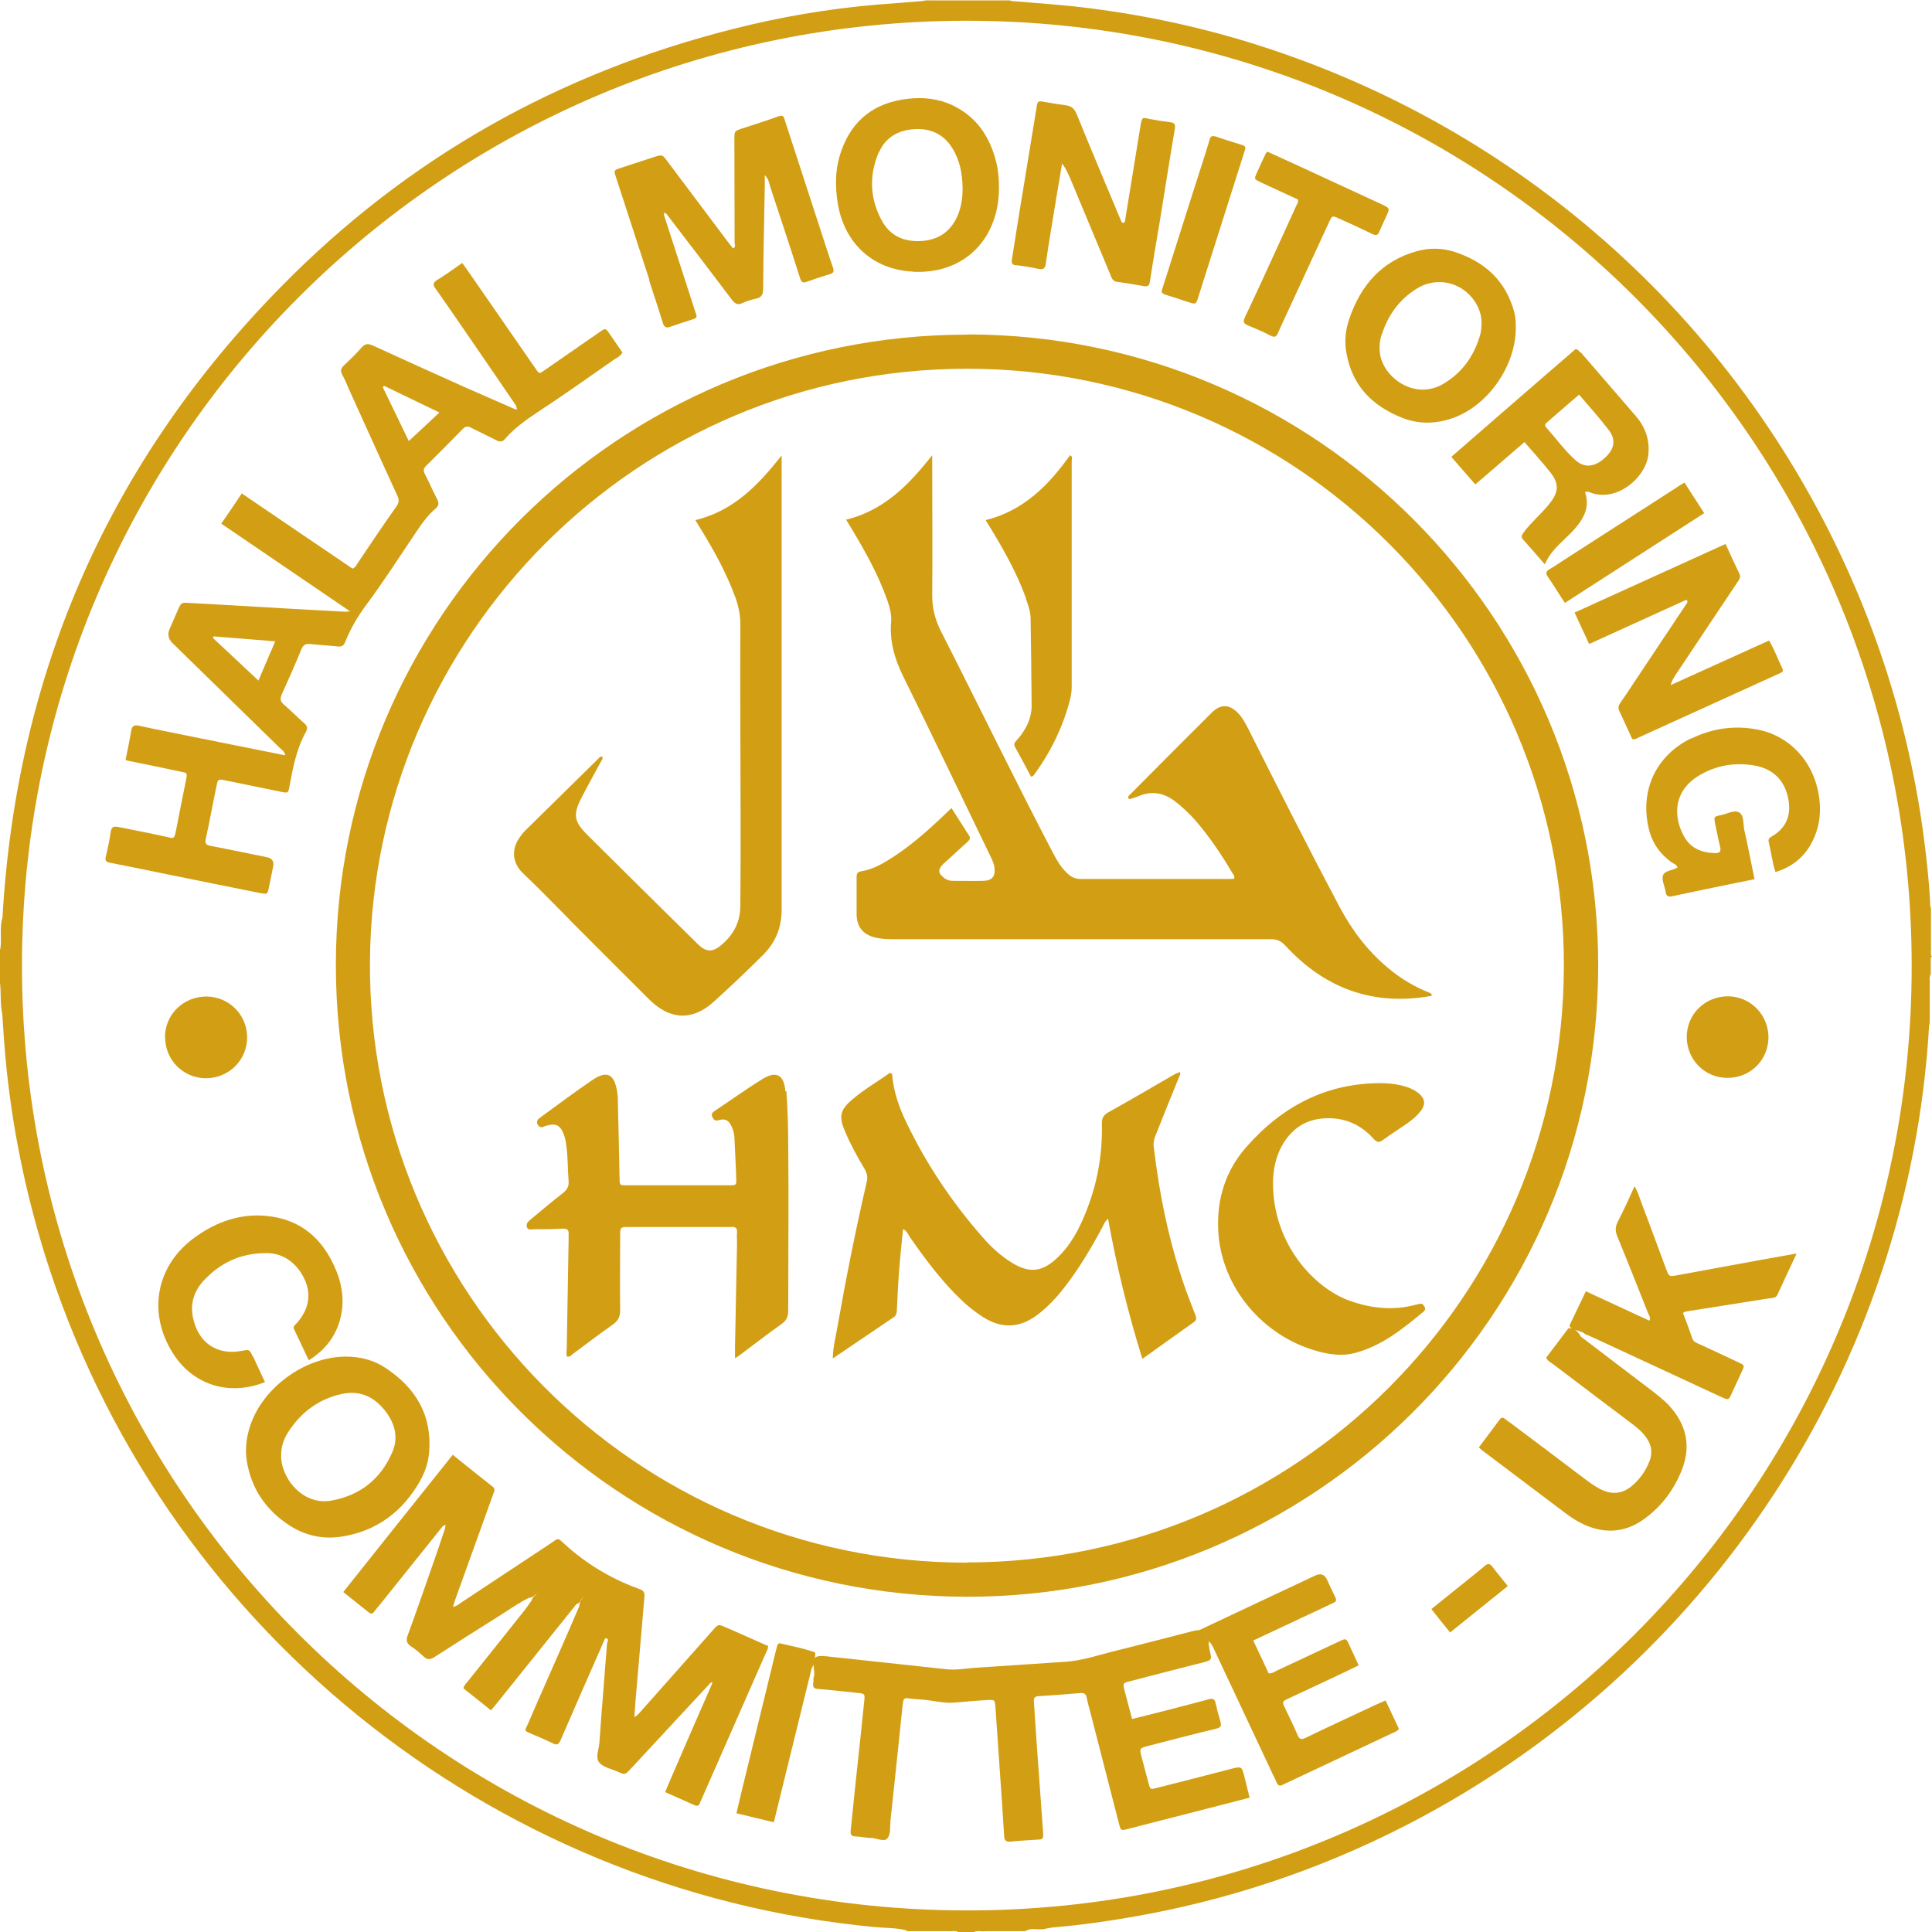 <?xml version="1.0" encoding="UTF-8"?> <svg xmlns="http://www.w3.org/2000/svg" id="Layer_1" width="33.18mm" height="33.18mm" viewBox="0 0 94.05 94.05"><defs><style>.cls-1{fill:#d29e14;}</style></defs><path class="cls-1" d="m72.27,76.24c-.53.44-1.07.86-1.61,1.3-.32.26-.64.51-.98.79.31.39.6.76.91,1.14.95-.76,1.87-1.51,2.81-2.26-.26-.33-.51-.62-.74-.93-.13-.18-.23-.18-.4-.04Z"></path><path class="cls-1" d="m94.05,46.59c-.1-.16-.03-.33-.05-.49,0-.17,0-.34,0-.51,0-.12,0-.25,0-.37,0-.12,0-.25,0-.37,0-.12,0-.25,0-.37,0-.12.02-.25-.03-.36-.06-1.25-.2-2.5-.37-3.74-.53-3.77-1.51-7.42-2.94-10.95-5.27-13-15.96-22.92-29.32-27.2-2.68-.86-5.42-1.46-8.22-1.82-1.29-.17-2.59-.25-3.88-.36-.12-.06-.25-.02-.38-.03-.13,0-.26,0-.39,0-.22,0-.43,0-.65,0-.61,0-1.23,0-1.84,0-.19,0-.38,0-.57,0-.16.01-.32-.03-.48.03-.76.06-1.52.12-2.29.18-2.35.2-4.67.6-6.95,1.18-8.49,2.14-15.85,6.28-21.98,12.52C5.33,22.44.81,32.71.12,44.66c-.15.5-.03,1.01-.1,1.51-.02.05-.03.1-.03.16,0,.48,0,.95,0,1.43,0,.05,0,.11.02.16.04.48,0,.96.1,1.44.03.44.06.89.09,1.33.26,3.52.93,6.97,1.97,10.34,5.59,18.02,21.63,31.02,40.42,32.78.5.05,1.01.03,1.5.15.11.1.24.03.36.05.15,0,.3,0,.45,0,.1,0,.2,0,.29,0,.12,0,.24,0,.36,0,.1,0,.19,0,.29,0,.12,0,.23,0,.35,0,.16.02.32-.05.47.05h.73c.18-.1.38-.02.57-.05.17,0,.35,0,.52,0,.12,0,.25,0,.37,0,.12,0,.25,0,.37,0,.12,0,.25,0,.37,0,.14-.02.3.05.43-.06h0c.3-.1.62.03.92-.07.17-.03.33-.06.5-.07,1.19-.1,2.37-.27,3.54-.47,4.7-.8,9.18-2.29,13.42-4.46,14.76-7.56,24.56-22.41,25.51-38.97.05-.12.02-.24.03-.36,0-.12,0-.24,0-.36,0-.07,0-.14,0-.22,0-.1,0-.19,0-.29,0-.14,0-.29,0-.43,0-.12,0-.24,0-.35.02-.16-.05-.32.05-.47v-.83Zm-47,46.41c-25.49-.02-46.02-20.63-45.98-46.05C1.1,21.57,21.65,1,47.08,1.01c25.44.02,45.99,20.6,45.98,46.01.03,25.15-20.35,46-46.01,45.98Z"></path><path class="cls-1" d="m37.35,80.11c-.67-.3-1.36-.6-2.04-.9-.34-.15-.34-.15-.6.14-1.16,1.3-2.31,2.61-3.47,3.91-.1.11-.18.23-.36.33.02-.32.04-.57.06-.83.14-1.63.28-3.26.42-4.89.03-.39.03-.42-.35-.56-1.3-.48-2.47-1.19-3.5-2.12-.4-.36-.28-.34-.76-.02-1.43.94-2.85,1.89-4.28,2.83-.12.08-.23.19-.42.22.04-.12.07-.22.1-.32.27-.76.55-1.52.82-2.28.35-.96.69-1.92,1.04-2.89.04-.12.13-.24-.03-.36-.65-.51-1.28-1.02-1.94-1.55-1.79,2.24-3.55,4.44-5.33,6.68.43.34.83.66,1.24.99.11.09.19.07.27-.04.08-.11.17-.22.26-.32,1.02-1.28,2.05-2.55,3.07-3.83.04-.02.08-.04.11-.07,0,0,.04,0,.04,0,0,0-.02.04-.02.03,0,.05,0,.11-.02.16-.12.35-.23.69-.35,1.04-.48,1.38-.96,2.77-1.46,4.14-.09.24-.07.39.15.54.22.14.42.31.61.49.19.18.33.17.55.03,1.04-.67,2.08-1.33,3.13-1.99.48-.3.94-.63,1.44-.88.09-.01.18-.04.26-.1.04-.02.08-.05.1-.09,0,0,.04,0,.04,0,0,0-.03.02-.03.02-.03.04-.07.06-.1.09-.07.05-.09.13-.12.2-.1.14-.19.27-.29.41-.92,1.16-1.84,2.31-2.77,3.47-.09.12-.22.22-.26.4.44.35.89.7,1.34,1.07.15-.18.27-.32.38-.46,1.26-1.57,2.52-3.14,3.78-4.71.12-.03.17-.12.23-.22.03-.04.05-.07.07-.12,0,0,.03-.02.03-.02,0,0-.02.03-.02.03-.03.06-.06.11-.1.16-.08.11-.04.25-.11.36-.29.67-.57,1.34-.87,2.01-.52,1.19-1.05,2.37-1.56,3.56-.19.45-.28.37.25.6.31.13.62.26.92.41.22.12.31.05.4-.17.71-1.65,1.44-3.3,2.16-4.94.23.02.1.17.09.27-.12,1.6-.26,3.2-.37,4.8-.02.33-.21.73-.01.98.19.23.58.31.89.44.37.17.37.16.65-.14,1.29-1.39,2.58-2.78,3.87-4.17.03-.01.07-.08.1,0-.66,1.51-1.32,3.02-1.97,4.53-.11.25-.21.5-.33.78.5.22.97.43,1.44.64.12.05.2.03.25-.1.02-.07.06-.14.09-.21,1.03-2.35,2.07-4.7,3.1-7.05.05-.12.14-.24.13-.41Z"></path><path class="cls-1" d="m31.6,13.65c.22.68.45,1.36.66,2.05.07.24.18.28.39.2.36-.13.72-.24,1.09-.36.14-.04.21-.11.14-.27-.04-.1-.07-.2-.1-.3-.48-1.48-.96-2.96-1.44-4.45-.02-.04-.01-.09-.01-.14,0,0-.02-.03-.02-.03,0,0,.04,0,.04,0,.03.03.07.05.1.07,1.06,1.38,2.12,2.77,3.17,4.16.15.2.28.29.53.17.21-.1.43-.16.65-.21.27-.06.35-.2.35-.48.01-1.68.05-3.36.08-5.05,0-.14,0-.28,0-.48.2.19.21.39.26.55.49,1.48.98,2.96,1.45,4.44.07.21.13.28.35.19.36-.13.72-.25,1.09-.36.2-.05.23-.13.17-.32-.23-.66-.44-1.33-.66-2-.55-1.7-1.11-3.4-1.66-5.1-.1-.3-.07-.36-.44-.23-.55.2-1.1.37-1.65.55-.39.13-.39.13-.39.52,0,1.68.01,3.37.01,5.05,0,.09.08.21-.08.27-.09-.12-.19-.24-.28-.36-.97-1.3-1.95-2.59-2.92-3.89-.24-.32-.24-.32-.63-.2-.55.18-1.1.36-1.65.54-.32.11-.33.11-.22.43.54,1.67,1.09,3.34,1.63,5.01Z"></path><path class="cls-1" d="m81.65,62.08c-.4.07-.4.07-.55-.32-.4-1.07-.79-2.15-1.2-3.22-.09-.25-.16-.51-.33-.79-.28.61-.53,1.18-.82,1.73-.13.26-.12.47-.01.73.51,1.24,1,2.49,1.5,3.74.04.1.14.2.05.34-1.03-.48-2.05-.95-3.09-1.43-.27.56-.53,1.1-.78,1.63-.04.11.04.14.11.18,0,0,.01,0,.02,0-.06-.01-.13-.02-.21,0-.36.48-.71.95-1.07,1.42.07.17.22.23.34.32,1.25.95,2.51,1.9,3.77,2.85.28.21.56.43.76.72.26.36.32.75.15,1.17-.19.48-.48.88-.88,1.21-.42.34-.88.4-1.38.19-.28-.12-.53-.3-.78-.48-1.24-.94-2.49-1.88-3.73-2.81-.09-.06-.18-.12-.26-.19-.11-.09-.18-.07-.26.04-.33.45-.67.89-1.01,1.35.08.07.13.11.17.15,1.37,1.03,2.73,2.06,4.1,3.09.27.2.56.38.86.52,1.05.47,2.05.38,2.98-.32.79-.59,1.36-1.35,1.74-2.26.5-1.2.28-2.27-.59-3.22-.27-.29-.59-.53-.9-.77-1.13-.86-2.26-1.72-3.39-2.58-.08-.14-.17-.26-.29-.33,0,0,.02,0,.03.01.04.01.08.02.11.03.04,0,.08.02.11.03.03.02.06.03.1.04.02.01.04.02.06.03.03.02.06.05.09.07.13.05.25.1.38.16,2.08.96,4.15,1.93,6.23,2.89.37.17.37.17.54-.21.16-.35.32-.69.48-1.04.13-.28.13-.29-.17-.43-.63-.3-1.27-.59-1.91-.89-.14-.06-.28-.1-.34-.28-.14-.42-.3-.83-.45-1.23.08-.08.16-.07.23-.09,1.33-.21,2.66-.42,3.98-.63.15-.02.31,0,.39-.18.3-.65.6-1.3.93-2-.6.11-1.14.2-1.68.3-1.38.25-2.76.51-4.14.76Z"></path><path class="cls-1" d="m77.36,31.35c1.58-.72,3.12-1.42,4.66-2.12.11-.05.13,0,.12.1-.87,1.31-1.75,2.62-2.62,3.93-.21.32-.42.64-.64.95-.08.12-.13.23-.06.38.22.47.43.94.64,1.39.13.03.21-.03.29-.07,2.25-1.02,4.5-2.05,6.75-3.07.07-.03.14-.06.21-.1.09-.04.1-.11.06-.19-.22-.45-.39-.93-.65-1.37-1.61.73-3.2,1.45-4.79,2.17.04-.18.12-.31.2-.44.63-.94,1.25-1.88,1.88-2.82.39-.58.78-1.17,1.17-1.75.08-.12.18-.24.09-.42-.23-.47-.44-.94-.67-1.44-2.46,1.12-4.89,2.22-7.35,3.34.25.54.47,1.02.7,1.51Z"></path><path class="cls-1" d="m66.99,82.98c-1.15.54-2.3,1.07-3.44,1.62-.2.1-.29.07-.38-.13-.19-.45-.41-.89-.62-1.33-.14-.3-.14-.31.18-.46.68-.32,1.36-.63,2.03-.95.45-.21.91-.43,1.38-.66-.16-.36-.32-.69-.47-1.02-.14-.3-.15-.3-.47-.15-1.01.47-2.02.95-3.03,1.42-.12.06-.23.15-.41.14-.24-.52-.49-1.05-.75-1.6,1.23-.58,2.4-1.13,3.58-1.68.11-.05.22-.11.33-.16.13-.05.14-.14.09-.25-.14-.29-.28-.58-.41-.87q-.18-.39-.58-.2c-1.88.88-3.75,1.77-5.63,2.65h0c-.11.01-.21.02-.32.05-1.21.31-2.42.63-3.64.93-.87.21-1.73.52-2.63.57-1.45.09-2.9.2-4.35.29-.46.03-.91.12-1.37.07-1.95-.21-3.89-.42-5.83-.63-.32-.03-.49-.02-.58.08,0-.05.01-.1.02-.15,0-.04,0-.12-.03-.13-.55-.19-1.12-.3-1.68-.43-.09-.02-.13.05-.15.13-.02.09-.05.18-.07.27-.48,1.97-.96,3.94-1.44,5.91-.16.64-.31,1.29-.47,1.96.63.15,1.21.29,1.82.44.22-.9.43-1.76.64-2.61.4-1.63.8-3.26,1.2-4.88.04-.06.07-.13.09-.2,0,.06.01.14.02.22.02.15.04.3-.02.45,0,.05,0,.09,0,.14-.06.4.04.37.36.4.59.05,1.19.12,1.78.18.36.04.37.04.33.41-.13,1.32-.28,2.65-.42,3.97-.08.78-.16,1.55-.24,2.33-.02.2.04.27.24.28.24,0,.49.07.73.07.29,0,.66.22.82.02.17-.2.12-.58.15-.88.2-1.84.39-3.68.58-5.52,0-.09.03-.18.04-.27.01-.11.07-.16.18-.15.21.02.43.05.64.06.58.03,1.15.21,1.73.15.5-.05,1-.09,1.51-.12.4-.02.4-.02.43.37.08,1.07.14,2.14.22,3.2.07,1.01.14,2.01.2,3.02.01.23.07.33.33.3.46-.05.91-.07,1.37-.1.16,0,.22-.08.2-.23,0-.08,0-.15-.01-.23-.11-1.53-.22-3.05-.33-4.58-.04-.56-.07-1.13-.11-1.69-.01-.18.05-.24.23-.25.67-.04,1.34-.09,2.01-.15.18-.02.29.02.33.22.05.25.12.5.19.76.46,1.79.92,3.58,1.38,5.37.09.35.09.35.45.26,1.29-.33,2.57-.66,3.86-.99.68-.17,1.35-.35,2.05-.53-.09-.36-.17-.69-.25-1.01-.13-.53-.14-.52-.69-.38-1.2.31-2.4.62-3.59.92-.3.08-.31.07-.39-.24-.11-.41-.22-.83-.33-1.24-.12-.46-.12-.46.36-.58,1.07-.27,2.13-.56,3.2-.81.31-.08.34-.12.25-.44-.08-.26-.15-.53-.21-.8-.04-.21-.12-.27-.34-.21-.72.2-1.45.38-2.17.57-.51.13-1.02.26-1.56.39-.13-.48-.24-.92-.36-1.36-.1-.38-.1-.39.27-.48,1.15-.3,2.31-.6,3.46-.89.52-.13.53-.13.4-.64-.01-.06-.02-.12-.02-.18-.05-.09.01-.19-.02-.28.03.06.06.13.12.17.03.05.06.1.09.16.98,2.09,1.96,4.17,2.94,6.26.05.1.1.19.14.29.06.18.16.25.34.14.05-.03.11-.05.17-.08,1.71-.81,3.43-1.61,5.14-2.42.11-.05.23-.08.32-.21-.21-.44-.42-.9-.65-1.38-.17.08-.33.14-.48.21Zm-8.26-3.42s0-.01,0-.02c.03.02.03.05.03.07,0-.01-.01-.02-.02-.04,0,0,0,0,0-.01Z"></path><path class="cls-1" d="m49.47,12.91c.36.04.73.1,1.09.18.24.05.32-.03.35-.27.17-1.16.37-2.32.56-3.48.08-.46.16-.92.23-1.38.19.24.29.48.4.73.65,1.55,1.29,3.1,1.94,4.65.07.16.1.35.34.38.44.06.88.13,1.31.21.19.03.26-.03.29-.23.15-1,.32-1.99.49-2.99.24-1.48.47-2.96.72-4.43.04-.23-.02-.31-.23-.33-.32-.04-.64-.09-.95-.15-.4-.07-.41-.17-.5.38-.25,1.54-.5,3.08-.75,4.61-.06.08-.11.08-.17,0-.73-1.75-1.47-3.49-2.18-5.24-.12-.29-.28-.4-.56-.43-.32-.04-.63-.09-.95-.15-.39-.07-.39-.07-.45.33-.3,1.81-.59,3.62-.89,5.43-.1.63-.2,1.27-.3,1.9-.03.19.02.27.23.29Z"></path><path class="cls-1" d="m82.33,35.94c-1.71.83-2.51,2.53-2.07,4.39.16.69.53,1.22,1.1,1.64.11.08.26.1.3.26-.23.15-.6.14-.7.37-.09.23.08.53.12.8.03.23.12.27.33.23.77-.17,1.55-.33,2.33-.49.55-.11,1.1-.23,1.67-.34-.17-.83-.32-1.62-.5-2.41-.06-.29,0-.7-.25-.84-.24-.14-.58.07-.88.13-.35.07-.36.08-.28.45.08.37.15.75.24,1.12.05.21-.04.28-.23.28-.63-.01-1.18-.21-1.51-.78-.52-.89-.62-2.21.73-3.01.83-.49,1.75-.64,2.7-.47.87.16,1.42.69,1.61,1.55.18.81-.05,1.48-.81,1.91-.1.06-.16.12-.13.25.12.49.17.99.33,1.47.84-.25,1.47-.78,1.83-1.56.34-.71.41-1.46.27-2.24-.28-1.62-1.44-2.85-3-3.14-1.12-.21-2.19-.05-3.21.45Z"></path><path class="cls-1" d="m12.3,66.02c-.16-.33-.16-.33-.53-.26-1.2.23-2.11-.39-2.37-1.59-.15-.68.03-1.28.48-1.79.82-.91,1.85-1.38,3.08-1.38.7,0,1.26.33,1.66.91.59.87.51,1.77-.21,2.54-.08.08-.16.14-.09.27.24.49.47.99.71,1.5.72-.45,1.21-1.03,1.47-1.8.28-.85.21-1.69-.11-2.51-.62-1.56-1.71-2.56-3.43-2.72-1.27-.12-2.42.29-3.44,1.02-1.92,1.36-2.36,3.68-1.1,5.67.97,1.54,2.74,2.1,4.48,1.4-.21-.44-.4-.86-.59-1.27Z"></path><path class="cls-1" d="m61.34,8.86c.62.29,1.24.57,1.84.85.04.13-.03.21-.07.29-.26.57-.52,1.14-.78,1.71-.57,1.25-1.14,2.5-1.73,3.74-.09.2-.08.29.13.38.38.16.76.32,1.12.51.21.11.3.04.37-.15.04-.1.09-.19.13-.29.79-1.7,1.57-3.41,2.36-5.11.14-.29.14-.3.43-.17.56.25,1.11.5,1.66.77.17.08.27.08.35-.12.1-.25.23-.5.34-.75.17-.38.17-.38-.2-.56-1.37-.63-2.74-1.27-4.11-1.9-.5-.23-.99-.45-1.49-.68-.04.06-.08.09-.09.13-.14.3-.29.61-.42.91-.13.29-.13.3.15.43Z"></path><path class="cls-1" d="m75.46,27.69c-.17.1-.25.18-.11.39.28.4.53.82.83,1.27,2.28-1.47,4.52-2.91,6.78-4.37-.33-.51-.64-1-.96-1.49-.15.09-.27.16-.38.24-1.82,1.17-3.65,2.35-5.47,3.52-.23.15-.46.31-.69.44Z"></path><path class="cls-1" d="m56.86,14.39c.34.09.67.22,1,.32.35.11.36.11.47-.24.74-2.34,1.49-4.69,2.23-7.03.02-.07.05-.14.06-.19.02-.16-.1-.17-.18-.2-.36-.12-.73-.22-1.09-.35-.43-.16-.42-.06-.51.25-.24.79-.5,1.57-.75,2.36-.49,1.54-.98,3.09-1.47,4.63-.09.27-.15.34.23.44Z"></path><path class="cls-1" d="m8.04,50.5c0,1.1.88,1.98,1.97,1.99,1.12,0,2.02-.87,2.02-1.99,0-1.1-.88-1.98-1.98-1.99-1.12,0-2.02.87-2.02,1.99Z"></path><path class="cls-1" d="m86.09,50.51c0-1.1-.86-1.99-1.95-2.01-1.13-.01-2.02.86-2.03,1.97,0,1.1.86,1.99,1.95,2,1.13.02,2.02-.85,2.03-1.97Z"></path><path class="cls-1" d="m47.11,16.29c-16.99-.01-30.76,13.72-30.76,30.69,0,16.99,13.72,30.72,30.71,30.75,16.81.03,30.73-13.61,30.74-30.72,0-16.96-13.73-30.71-30.69-30.73Zm-.03,59.78c-16.21.01-29.19-13.25-29.07-29.29.12-15.77,12.96-28.83,29.07-28.83,16.04,0,29.08,13.05,29.05,29.08-.03,16.04-13.02,29.02-29.06,29.03Z"></path><path class="cls-1" d="m12.65,43.47c.37.07.37.07.44-.27.07-.34.14-.69.21-1.03q.07-.36-.3-.44c-.91-.18-1.83-.38-2.74-.55-.25-.05-.29-.13-.24-.36.19-.85.34-1.71.52-2.56.07-.34.08-.34.43-.27.91.19,1.83.37,2.74.56.31.06.32.06.38-.26.17-.92.34-1.83.8-2.66.1-.18.07-.3-.09-.43-.33-.29-.64-.61-.98-.9-.19-.16-.19-.3-.1-.51.33-.72.65-1.45.95-2.18.08-.2.19-.28.41-.26.46.05.91.07,1.37.12.18.02.28-.04.35-.21.26-.65.6-1.24,1.02-1.8.81-1.09,1.55-2.24,2.31-3.37.32-.47.62-.95,1.06-1.32.17-.14.19-.27.09-.47-.21-.4-.39-.83-.6-1.23-.09-.17-.06-.27.07-.4.6-.59,1.19-1.19,1.78-1.79.13-.14.24-.14.4-.06.41.21.82.4,1.23.61.17.09.3.09.43-.07.45-.52,1-.91,1.57-1.29,1.27-.83,2.5-1.71,3.74-2.57.14-.09.3-.16.4-.34-.21-.3-.42-.62-.64-.93-.18-.26-.19-.26-.45-.08-.88.61-1.76,1.22-2.64,1.83-.35.24-.3.25-.55-.11-1.08-1.56-2.16-3.12-3.24-4.68-.09-.12-.18-.25-.28-.39-.41.29-.81.58-1.22.83-.22.14-.21.24-.07.43.65.92,1.29,1.86,1.93,2.79.67.97,1.33,1.94,1.99,2.91,0,.04.01.09.04.13,0,0,.01.04.01.04,0,0-.04-.01-.04-.01-.05,0-.1,0-.14-.03-.8-.35-1.59-.7-2.39-1.05-1.49-.67-2.98-1.34-4.46-2.02-.24-.11-.38-.09-.55.1-.26.3-.55.58-.84.85-.15.14-.21.27-.1.47.12.21.21.44.31.67.79,1.74,1.57,3.48,2.37,5.21.1.22.09.36-.06.56-.63.88-1.23,1.79-1.84,2.69-.08.11-.12.25-.28.31-1.79-1.21-3.58-2.43-5.39-3.66-.34.51-.66.98-1,1.47,2.09,1.42,4.14,2.82,6.27,4.27-.16.01-.2.02-.24.02-1.88-.1-3.76-.21-5.64-.32-.66-.04-1.31-.07-1.97-.11-.37-.02-.37-.01-.53.34-.13.31-.27.62-.4.92q-.17.39.13.69c1.74,1.7,3.48,3.4,5.22,5.1.1.1.25.17.27.37-1.45-.29-2.89-.58-4.33-.87-.93-.19-1.86-.37-2.78-.57-.22-.05-.34-.01-.38.23-.08.48-.18.95-.28,1.44.09.02.14.04.2.05.84.17,1.68.34,2.51.52.3.06.3.07.24.38-.17.84-.34,1.68-.5,2.52-.08.38-.12.35-.41.28-.79-.18-1.59-.33-2.38-.49-.21-.04-.34-.03-.38.23-.06.41-.14.81-.24,1.21-.05.21.02.26.21.3.97.19,1.95.39,2.92.59,1.45.29,2.9.59,4.36.88Zm5.99-24.62s.04-.04.05-.07c.89.43,1.78.86,2.7,1.3-.5.47-.98.92-1.49,1.39-.4-.84-.84-1.73-1.27-2.63Zm-6.07,14.27c-.76-.71-1.48-1.39-2.2-2.06,0-.03.02-.06.03-.08.98.08,1.95.15,3,.24-.28.64-.53,1.23-.82,1.91Z"></path><path class="cls-1" d="m20.47,72.05c.23-.41.38-.87.42-1.35.15-1.82-.66-3.15-2.14-4.12-.57-.38-1.23-.54-1.92-.54-2,0-4.1,1.54-4.68,3.46-.16.52-.22,1.05-.14,1.59.21,1.36.92,2.41,2.07,3.16.75.49,1.6.69,2.5.56,1.76-.26,3.03-1.23,3.89-2.75Zm-1.38-1.34c-.56,1.29-1.56,2.09-2.96,2.34-1.46.26-2.52-1.21-2.44-2.28,0-.35.12-.71.33-1.04.62-.97,1.48-1.62,2.61-1.87.81-.18,1.48.08,2.01.69.55.63.8,1.37.45,2.16Z"></path><path class="cls-1" d="m76.92,17.15c-.06-.06-.1-.15-.23-.15-2,1.73-4.01,3.47-6.04,5.24.39.45.77.89,1.17,1.34.81-.69,1.59-1.37,2.39-2.06.44.51.86.97,1.25,1.46.43.53.43.95,0,1.5-.21.28-.47.52-.71.78-.21.22-.43.44-.6.69-.07.11-.12.2,0,.32.35.39.68.78,1.05,1.2.23-.53.61-.89.99-1.25.19-.18.37-.36.54-.56.41-.49.66-1.03.43-1.7.11-.05.16-.02.22,0,1.27.53,2.73-.68,2.86-1.82.08-.73-.15-1.36-.62-1.9-.89-1.03-1.78-2.06-2.67-3.09Zm1.18,5.16c-.49.44-.99.48-1.43.07-.52-.47-.93-1.05-1.4-1.57-.1-.11-.04-.19.05-.26.51-.44,1.01-.88,1.55-1.34.5.59,1,1.14,1.45,1.73.37.49.26.95-.22,1.37Z"></path><path class="cls-1" d="m65.68,15.54c-.19.54-.24,1.11-.13,1.67.28,1.58,1.27,2.56,2.71,3.13.84.33,1.7.3,2.55-.02,1.65-.63,2.96-2.5,2.98-4.32,0-.24,0-.53-.08-.82-.42-1.54-1.46-2.46-2.94-2.93-.58-.18-1.18-.19-1.77-.03-1.73.47-2.76,1.66-3.32,3.31Zm1.6.71c.3-.93.86-1.69,1.69-2.2,1.05-.65,2.36-.27,2.94.82.15.29.22.6.21.89,0,.25-.03.46-.1.66-.31.97-.87,1.74-1.75,2.26-1.43.85-2.99-.35-3.1-1.53-.03-.31,0-.61.1-.9Z"></path><path class="cls-1" d="m44.43,13.23c2.02.1,3.52-.98,4.03-2.78.12-.43.17-.87.17-1.31,0-.41-.03-.83-.13-1.23-.3-1.23-.94-2.21-2.12-2.78-.69-.33-1.44-.41-2.19-.32-1.59.18-2.69,1-3.23,2.52-.31.86-.32,1.73-.17,2.62.33,1.9,1.71,3.18,3.64,3.27Zm-1.65-5.8c.31-.72.91-1.08,1.69-1.14.82-.06,1.47.23,1.9.94.36.59.48,1.24.49,1.93,0,.5-.07.97-.28,1.42-.34.71-.9,1.09-1.69,1.15-.83.06-1.52-.21-1.94-.95-.6-1.07-.66-2.21-.18-3.35Z"></path><path class="cls-1" d="m69.62,48.34c-.75-.29-1.43-.7-2.04-1.21-1-.83-1.77-1.85-2.38-3-1.52-2.87-2.99-5.78-4.45-8.68-.12-.23-.24-.46-.41-.66-.45-.51-.9-.56-1.37-.08-1.36,1.35-2.7,2.7-4.05,4.06-.01.09.02.14.12.12.14-.05.29-.09.43-.15.63-.25,1.19-.14,1.72.26.38.29.72.62,1.03.97.67.78,1.24,1.63,1.76,2.51.05.09.15.16.09.3-.05,0-.11.01-.17.01-2.43,0-4.86,0-7.3,0-.29,0-.5-.13-.68-.31-.28-.27-.47-.6-.65-.94-1.88-3.59-3.64-7.23-5.48-10.84-.27-.54-.41-1.1-.41-1.72.02-2.13,0-4.25,0-6.38v-.44c-1.13,1.44-2.34,2.68-4.19,3.14.12.19.21.35.31.51.65,1.09,1.27,2.2,1.69,3.4.12.35.22.7.19,1.07-.08.96.18,1.83.61,2.69,1.41,2.86,2.79,5.74,4.18,8.62.1.21.21.41.24.64.05.44-.11.64-.55.65-.49.01-.98,0-1.47,0-.2,0-.36-.07-.5-.2-.21-.18-.22-.34-.04-.55.06-.07.13-.13.2-.19.35-.32.7-.64,1.05-.96.1-.09.16-.17.07-.31-.28-.43-.55-.87-.85-1.33-.14.13-.25.23-.36.34-.83.79-1.69,1.55-2.67,2.16-.42.26-.85.49-1.34.57-.2.03-.25.1-.25.29,0,.6,0,1.19,0,1.79,0,.64.32,1.02.95,1.16.27.06.54.07.82.07,6.13,0,12.27,0,18.4,0,.3,0,.49.09.7.31,1.92,2.09,4.28,2.96,7.11,2.45.05-.1-.04-.12-.09-.16Z"></path><path class="cls-1" d="m27.75,44.8c1.29,1.29,2.57,2.58,3.86,3.86,1.01,1,2.1,1.04,3.13.11.83-.75,1.64-1.52,2.43-2.31.6-.61.88-1.32.88-2.19,0-7.22,0-14.44,0-21.66v-.44c-1.13,1.44-2.34,2.7-4.2,3.15.11.18.2.33.3.49.63,1.03,1.21,2.09,1.63,3.22.17.46.27.93.26,1.43-.01,1.48,0,2.97,0,4.45,0,3.06.03,6.12,0,9.18,0,.79-.33,1.41-.92,1.91-.43.37-.75.36-1.16-.05-1.8-1.77-3.59-3.54-5.38-5.32-.63-.63-.69-.97-.29-1.76.33-.65.69-1.29,1.04-1.93.02-.1-.02-.13-.11-.1-1.22,1.2-2.44,2.4-3.66,3.6-.1.1-.18.21-.26.32-.48.68-.28,1.33.15,1.74.79.75,1.54,1.53,2.31,2.3Z"></path><path class="cls-1" d="m57.7,62.72c-.79-2.24-1.26-4.56-1.54-6.92-.02-.21.03-.39.11-.57.39-.98.78-1.96,1.18-2.93,0,0,.01-.01.01-.04,0-.03-.01-.05-.04-.07-.08.04-.17.07-.25.11-1.07.62-2.14,1.25-3.22,1.85-.25.14-.32.3-.31.58.03,1.34-.18,2.65-.64,3.91-.32.88-.71,1.73-1.36,2.42-.87.91-1.55.99-2.58.28-.47-.32-.88-.71-1.25-1.14-1.47-1.68-2.7-3.51-3.67-5.52-.36-.74-.64-1.52-.71-2.36,0-.05-.04-.08-.11-.09-.61.43-1.27.81-1.85,1.31-.57.49-.64.81-.35,1.5.27.65.61,1.26.97,1.87.12.21.16.4.1.64-.55,2.37-1.02,4.75-1.44,7.14-.08.45-.2.91-.21,1.44,1.02-.69,2-1.35,2.97-2.01.14-.09.14-.22.15-.36.03-.64.06-1.28.11-1.92.05-.66.12-1.32.19-2.01.19.09.24.25.32.37.67.97,1.37,1.91,2.19,2.76.43.44.88.84,1.41,1.17.89.56,1.76.52,2.6-.11.51-.38.93-.83,1.32-1.33.72-.92,1.31-1.92,1.86-2.94.07-.13.11-.28.28-.42.42,2.32.97,4.57,1.67,6.82.87-.62,1.69-1.21,2.51-1.79.15-.11.12-.21.07-.35-.17-.42-.33-.85-.49-1.28Z"></path><path class="cls-1" d="m38.23,53.12c-.06-.8-.44-1.01-1.12-.59-.79.49-1.55,1.04-2.32,1.55-.11.08-.18.15-.11.3.07.13.12.2.31.15.32-.09.48,0,.62.3.08.17.13.34.14.53.03.67.07,1.34.09,2.02.01.31,0,.32-.33.32-1.67,0-3.33,0-5,0-.35,0-.34,0-.35-.35-.02-1.19-.05-2.39-.08-3.58,0-.21,0-.43-.04-.64-.14-.86-.5-1.03-1.21-.55-.87.59-1.72,1.23-2.57,1.85-.16.11-.15.3,0,.41.11.08.2,0,.3-.03.49-.15.71-.05.89.42.04.11.07.23.09.35.11.64.09,1.28.14,1.92.02.26-.08.42-.28.58-.54.42-1.07.87-1.6,1.31-.11.09-.2.2-.15.35.06.16.2.1.32.1.47,0,.95,0,1.42-.03.23-.01.31.07.29.29,0,.09,0,.18,0,.28-.03,1.74-.06,3.49-.09,5.23,0,.15-.04.3.01.43.15.03.22-.08.3-.14.64-.47,1.27-.96,1.92-1.41.27-.19.37-.39.37-.71-.02-1.21,0-2.42,0-3.63,0-.41,0-.42.43-.42,1.61,0,3.21,0,4.82,0,.05,0,.09,0,.14,0,.21-.02.32.04.3.28-.02.15,0,.31,0,.46-.03,1.71-.07,3.43-.1,5.14,0,.15,0,.29,0,.51.14-.09.21-.13.28-.19.66-.49,1.31-1,1.99-1.48.24-.17.32-.36.32-.64,0-2.71.03-5.42,0-8.12,0-.86-.03-1.71-.09-2.57Z"></path><path class="cls-1" d="m69.12,63.47c-.06.01-.12.03-.18.04-1.1.3-2.18.19-3.24-.19-1.71-.61-3.74-2.75-3.73-5.75,0-.52.1-1.24.49-1.89.46-.76,1.12-1.19,2.02-1.24.94-.05,1.74.28,2.37.98.16.18.27.23.48.07.39-.29.81-.55,1.21-.83.22-.16.44-.34.61-.56.26-.33.23-.61-.09-.88-.17-.14-.36-.23-.56-.3-.36-.12-.74-.18-1.13-.19-2.74-.05-4.94,1.1-6.71,3.12-.99,1.13-1.42,2.49-1.36,3.98.11,2.86,2.23,5.23,4.81,5.94.61.17,1.23.26,1.86.09,1.31-.35,2.33-1.18,3.34-2.02.08-.07.08-.15.03-.24-.05-.08-.1-.16-.21-.13Z"></path><path class="cls-1" d="m49.94,29.15c.11.3.22.6.23.93.02,1.42.04,2.84.05,4.26,0,.39-.1.75-.29,1.09-.13.23-.28.44-.46.63-.09.1-.13.18-.05.32.27.48.52.96.77,1.43.11-.02.15-.09.19-.15.78-1.08,1.35-2.25,1.69-3.53.06-.22.1-.44.1-.68,0-3.67,0-7.34,0-11.01,0-.09.07-.21-.08-.28-1.04,1.46-2.26,2.7-4.11,3.16.16.26.3.48.43.7.59,1,1.15,2.02,1.54,3.12Z"></path></svg> 